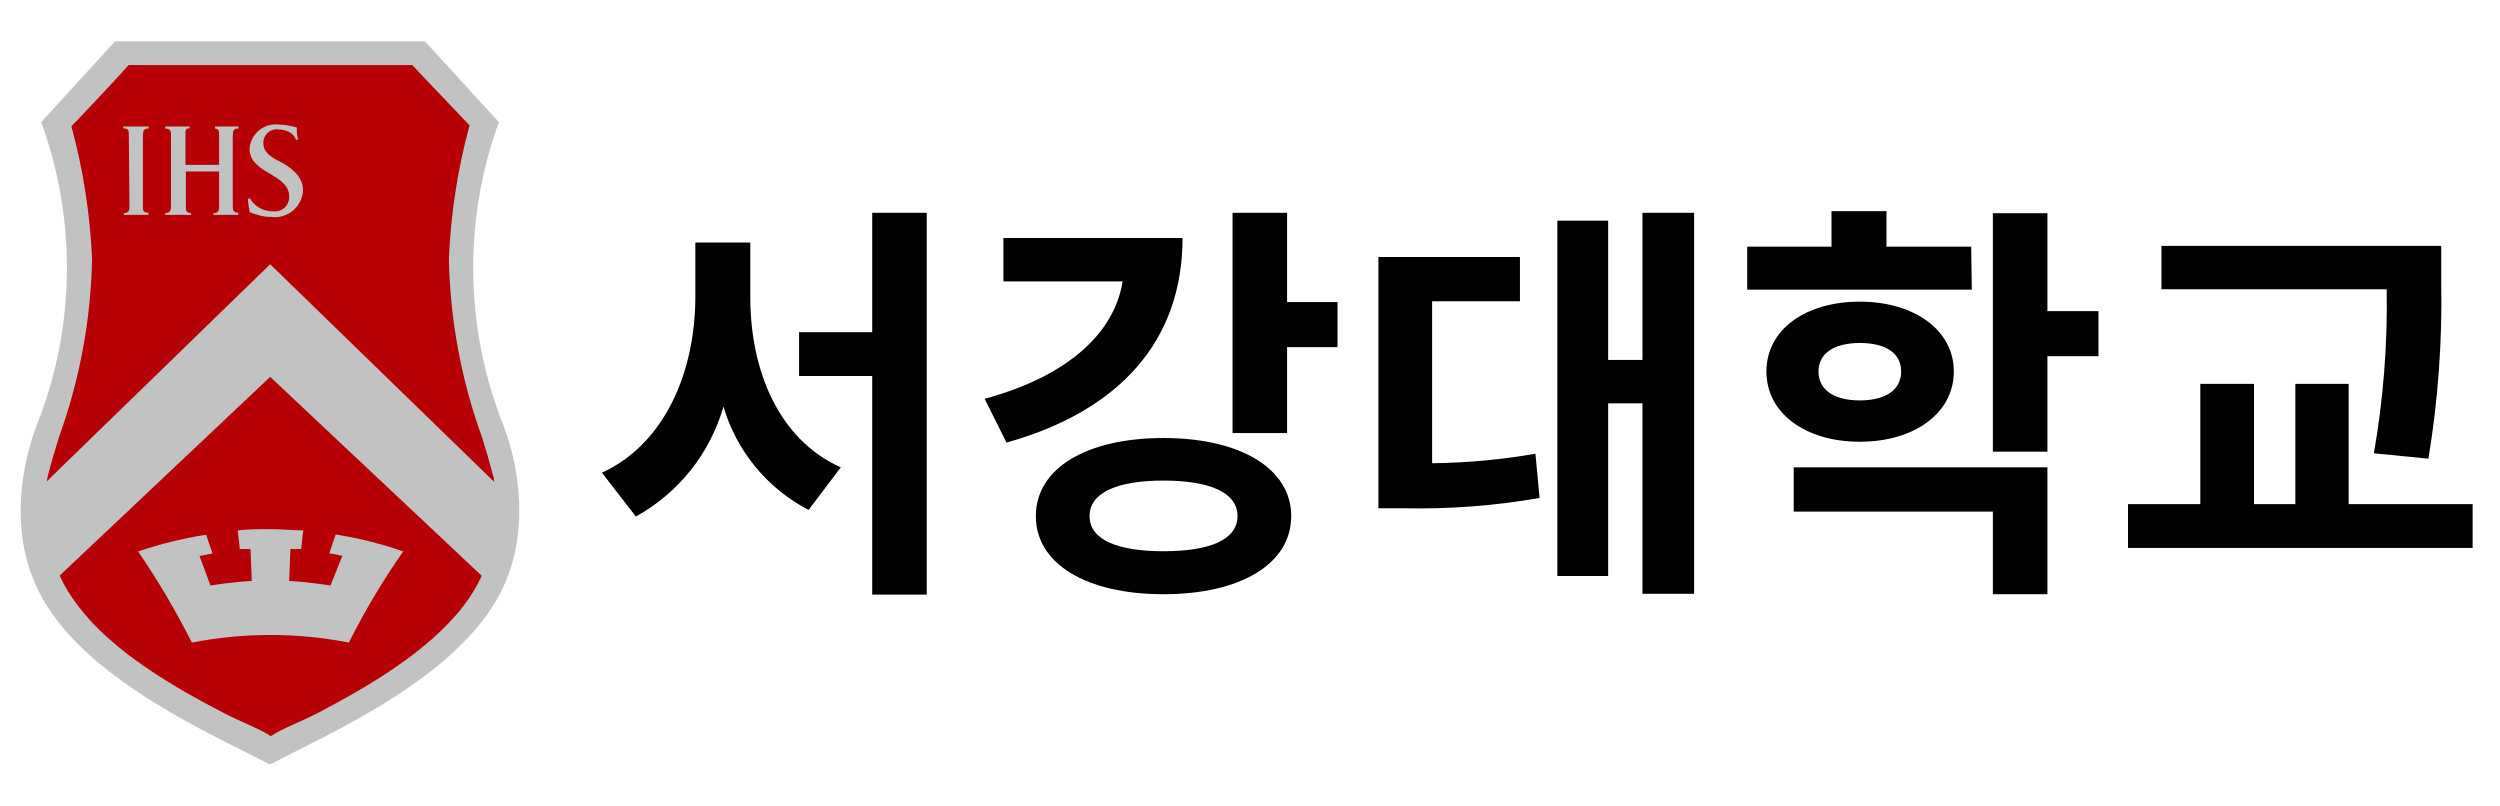 <svg width="121" height="39" viewBox="0 0 121 39" fill="none" xmlns="http://www.w3.org/2000/svg">
<path d="M24.356 20.56C22.494 15.867 22.419 10.654 24.146 5.91L20.566 2H5.566L1.996 5.91C3.723 10.654 3.648 15.867 1.786 20.56C1.256 21.93 0.126 25.84 2.206 29.22C4.576 33.08 10.276 35.55 13.066 37C15.856 35.54 21.556 33.07 23.926 29.22C25.996 25.85 24.896 21.93 24.356 20.56Z" fill="#C1C2C2"/>
<path d="M2.476 23.09L13.076 12.79L23.916 23.32C23.916 23.11 23.856 22.99 23.856 22.99C23.706 22.4 23.526 21.79 23.326 21.15C22.32 18.374 21.78 15.452 21.726 12.5C21.82 10.326 22.155 8.17 22.726 6.07C22.126 5.42 20.476 3.72 19.956 3.15H6.226C5.696 3.75 4.056 5.5 3.456 6.11C4.027 8.21 4.362 10.366 4.456 12.54C4.398 15.478 3.857 18.387 2.856 21.15C2.656 21.79 2.476 22.4 2.326 22.99C2.3 23.092 2.28 23.196 2.266 23.3L2.476 23.09Z" fill="#B60005"/>
<path d="M13.076 18.24L2.886 27.86C3.125 28.38 3.423 28.87 3.776 29.32C5.436 31.53 8.386 33.24 10.776 34.48C11.726 34.98 12.496 35.23 13.106 35.63C13.716 35.23 14.486 34.97 15.436 34.48C17.796 33.24 20.746 31.53 22.436 29.32C22.783 28.872 23.078 28.385 23.316 27.87L13.076 18.24Z" fill="#B60005"/>
<path d="M6.236 6.58C6.236 6.31 6.236 6.23 5.966 6.21V6.12H7.196V6.22C6.946 6.22 6.916 6.33 6.916 6.6V9.93C6.916 10.19 6.916 10.28 7.186 10.3V10.4H5.996V10.31C6.236 10.31 6.266 10.2 6.266 9.94L6.236 6.58Z" fill="#C1C2C2"/>
<path d="M10.606 7.98V6.6C10.606 6.33 10.606 6.25 10.406 6.22V6.12H11.546V6.22C11.296 6.22 11.266 6.33 11.266 6.6V9.92C11.266 10.19 11.266 10.27 11.536 10.3V10.4H10.336V10.31C10.586 10.31 10.606 10.2 10.606 9.94V8.3H8.996V9.94C8.996 10.2 8.996 10.29 9.236 10.31V10.4H7.996V10.31C8.236 10.31 8.276 10.2 8.276 9.94V6.6C8.276 6.33 8.276 6.25 7.996 6.22V6.12H9.176V6.21C8.956 6.21 8.976 6.32 8.976 6.58V7.98H10.606Z" fill="#C1C2C2"/>
<path d="M12.086 9.6C12.207 9.8 12.379 9.964 12.585 10.074C12.791 10.185 13.022 10.239 13.256 10.23C13.354 10.237 13.453 10.223 13.545 10.19C13.637 10.156 13.722 10.102 13.792 10.033C13.862 9.964 13.916 9.881 13.951 9.789C13.987 9.697 14.002 9.598 13.996 9.5C13.996 9.06 13.686 8.78 13.216 8.5C12.746 8.22 12.076 7.88 12.076 7.22C12.085 7.046 12.131 6.875 12.209 6.719C12.288 6.563 12.397 6.425 12.531 6.313C12.666 6.202 12.822 6.119 12.989 6.07C13.157 6.021 13.333 6.008 13.506 6.03C13.797 6.038 14.087 6.085 14.366 6.17C14.366 6.42 14.366 6.56 14.436 6.76H14.326C14.256 6.56 14.026 6.26 13.396 6.26C13.307 6.258 13.22 6.275 13.138 6.309C13.057 6.343 12.983 6.394 12.922 6.458C12.861 6.522 12.814 6.597 12.783 6.68C12.753 6.763 12.74 6.852 12.746 6.94C12.746 7.33 13.046 7.57 13.526 7.81C14.006 8.05 14.666 8.5 14.666 9.2C14.659 9.389 14.613 9.574 14.53 9.744C14.448 9.914 14.331 10.065 14.187 10.187C14.043 10.309 13.876 10.4 13.694 10.454C13.514 10.508 13.323 10.524 13.136 10.5C12.933 10.502 12.731 10.475 12.536 10.42C12.383 10.381 12.232 10.331 12.086 10.27C12.045 10.058 12.015 9.845 11.996 9.63L12.086 9.6Z" fill="#C1C2C2"/>
<path d="M16.246 25.87L15.936 26.78C16.149 26.809 16.359 26.852 16.566 26.91L15.996 28.34C15.996 28.34 14.996 28.17 13.996 28.12L14.056 26.57C14.056 26.57 14.276 26.57 14.576 26.57L14.676 25.67C14.156 25.67 13.676 25.61 13.096 25.61C12.516 25.61 12.036 25.61 11.506 25.67L11.606 26.57C11.906 26.57 12.126 26.57 12.126 26.57L12.186 28.12C11.186 28.17 10.186 28.34 10.186 28.34L9.656 26.91L10.286 26.79L9.976 25.88C8.858 26.056 7.758 26.327 6.686 26.69C7.65 28.101 8.518 29.574 9.286 31.1C11.796 30.61 14.376 30.61 16.886 31.1C17.653 29.567 18.532 28.093 19.516 26.69C18.453 26.317 17.359 26.043 16.246 25.87Z" fill="#C1C2C2"/>
<path d="M36.315 14.4C36.315 17.88 37.655 21.26 40.695 22.62L39.135 24.68C38.147 24.167 37.273 23.459 36.565 22.6C35.857 21.741 35.33 20.748 35.015 19.68C34.693 20.802 34.153 21.85 33.425 22.763C32.697 23.676 31.797 24.436 30.775 25L29.135 22.88C32.255 21.44 33.655 17.88 33.655 14.36V11.74H36.315V14.4ZM44.855 10.3V28.78H42.215V18.2H38.675V16.08H42.215V10.3H44.855Z" fill="black"/>
<path d="M57.235 11.52C57.235 16.52 54.155 19.9 48.715 21.42L47.655 19.3C51.655 18.22 53.935 16.14 54.335 13.62H48.565V11.52H57.235ZM62.495 24.98C62.495 27.3 60.035 28.76 56.315 28.76C52.595 28.76 50.135 27.3 50.135 24.98C50.135 22.66 52.595 21.2 56.315 21.2C60.035 21.2 62.495 22.68 62.495 24.98ZM59.895 24.98C59.895 23.84 58.555 23.26 56.315 23.26C54.075 23.26 52.735 23.84 52.735 24.98C52.735 26.12 54.075 26.68 56.315 26.68C58.555 26.68 59.895 26.12 59.895 24.98ZM64.735 14.62V16.8H62.295V20.96H59.655V10.3H62.295V14.62H64.735Z" fill="black"/>
<path d="M69.315 22.42C70.991 22.402 72.663 22.248 74.315 21.96L74.515 24.1C72.35 24.48 70.153 24.647 67.955 24.6H66.715V12.44H73.565V14.58H69.315V22.42ZM81.995 10.3V28.74H79.495V19.52H77.835V27.88H75.375V10.68H77.835V17.42H79.495V10.3H81.995Z" fill="black"/>
<path d="M95.435 14.02H84.565V11.94H88.645V10.22H91.305V11.94H95.405L95.435 14.02ZM90.015 21.38C87.375 21.38 85.495 20 85.495 17.98C85.495 15.96 87.375 14.6 90.015 14.6C92.655 14.6 94.565 15.98 94.565 17.98C94.565 19.98 92.675 21.38 90.015 21.38ZM86.815 22.62H99.095V28.76H96.455V24.76H86.815V22.62ZM90.015 19.38C91.195 19.38 92.015 18.92 92.015 17.98C92.015 17.04 91.195 16.6 90.015 16.6C88.835 16.6 88.015 17.06 88.015 17.98C88.015 18.9 88.815 19.38 90.015 19.38ZM101.565 17.24H99.095V21.86H96.455V10.32H99.095V15.06H101.565V17.24Z" fill="black"/>
<path d="M119.675 24.4V26.52H102.995V24.4H106.495V18.58H109.095V24.4H111.095V18.58H113.675V24.4H119.675ZM114.895 21.94C115.355 19.319 115.563 16.66 115.515 14H104.615V11.9H118.155V13.68C118.209 16.533 118.001 19.385 117.535 22.2L114.895 21.94Z" fill="black"/>
</svg>
